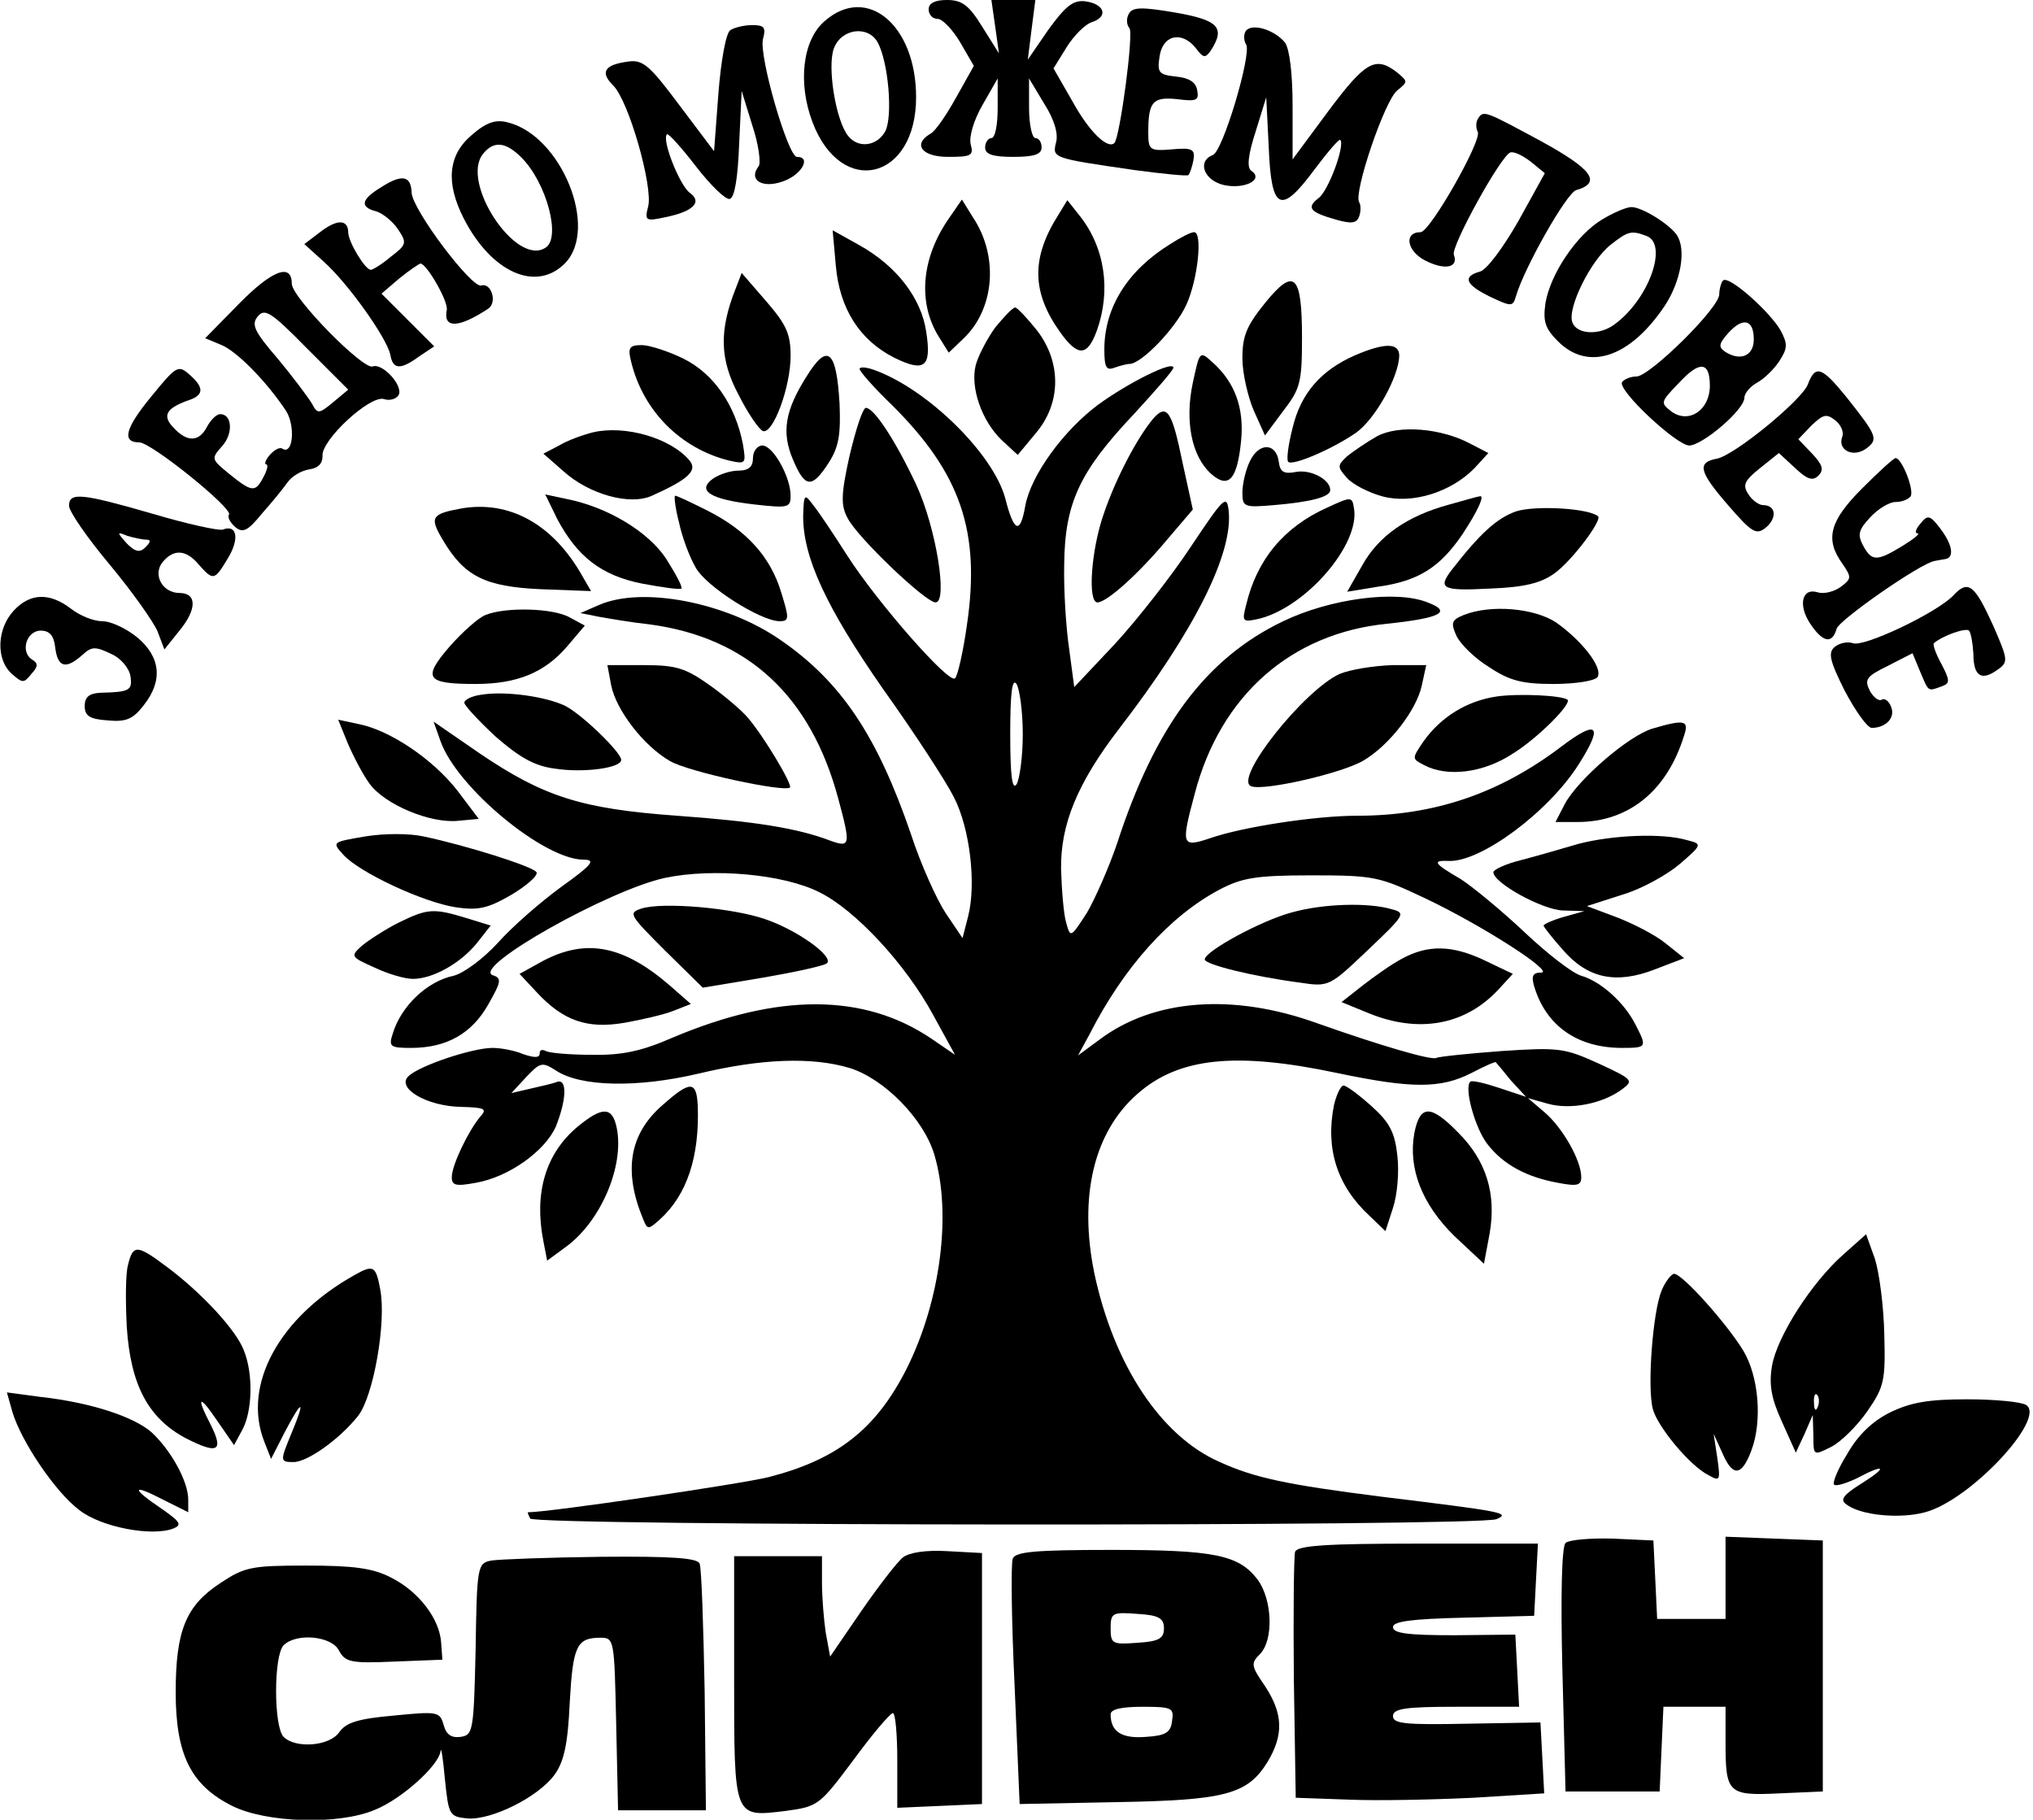 <?xml version="1.0" standalone="no"?>
<!DOCTYPE svg PUBLIC "-//W3C//DTD SVG 20010904//EN"
 "http://www.w3.org/TR/2001/REC-SVG-20010904/DTD/svg10.dtd">
<svg version="1.0" xmlns="http://www.w3.org/2000/svg"
 width="324pt" height="290pt" viewBox="0 0 324 290"
 preserveAspectRatio="xMidYMid meet">
<g transform="translate(0,290) scale(0.1,-0.1)"
fill="#000000" stroke="none">
<path d="M1480 2885 c0 -8 6 -15 14 -15 8 0 24 -17 36 -37 l22 -38 -28 -50
c-15 -27 -33 -54 -41 -58 -29 -17 -14 -37 28 -37 37 0 41 2 36 20 -3 12 5 39
19 63 l24 42 0 -47 c0 -27 -4 -48 -10 -48 -5 0 -10 -7 -10 -15 0 -11 12 -15
45 -15 33 0 45 4 45 15 0 8 -4 15 -10 15 -5 0 -10 21 -10 48 l0 47 24 -40 c16
-25 23 -48 19 -62 -6 -25 -6 -25 125 -44 45 -6 84 -10 86 -8 2 2 6 13 8 24 3
17 -2 20 -34 17 -36 -3 -38 -1 -38 27 0 49 7 57 46 53 31 -4 35 -2 32 14 -2
13 -13 20 -34 22 -27 3 -30 6 -26 32 5 35 36 41 58 13 12 -16 15 -16 24 -3 23
36 12 48 -57 60 -53 9 -68 9 -74 -2 -4 -7 -4 -17 1 -23 7 -8 -15 -173 -24
-183 -11 -10 -40 18 -66 65 l-31 54 21 34 c12 19 30 37 41 40 26 9 19 29 -12
33 -19 2 -31 -8 -58 -45 l-33 -48 6 48 6 47 -35 0 -35 0 6 -42 6 -43 -27 43
c-21 34 -32 42 -56 42 -19 0 -29 -5 -29 -15z"/>
<path d="M1315 2867 c-36 -30 -44 -99 -20 -162 46 -121 165 -92 165 40 0 115
-78 180 -145 122z m84 -35 c17 -32 24 -117 12 -141 -13 -24 -43 -28 -59 -8
-20 24 -34 111 -23 140 12 32 55 37 70 9z"/>
<path d="M1164 2852 c-7 -4 -15 -49 -19 -100 l-7 -93 -55 73 c-47 63 -58 73
-81 70 -39 -5 -46 -17 -25 -38 25 -24 64 -162 56 -193 -6 -23 -4 -24 28 -17
44 9 59 24 38 39 -16 12 -45 85 -36 93 2 2 23 -21 46 -51 24 -31 48 -54 54
-52 8 2 13 35 15 88 l4 84 17 -55 c10 -30 14 -60 10 -65 -17 -22 6 -36 39 -24
29 10 46 39 22 39 -14 0 -61 161 -54 188 5 18 2 22 -17 22 -13 0 -29 -4 -35
-8z"/>
<path d="M1985 2850 c-3 -5 -3 -15 1 -21 9 -15 -37 -170 -53 -176 -26 -10 -14
-41 18 -48 33 -7 64 9 43 23 -7 5 -5 25 7 62 l17 55 4 -80 c4 -101 19 -108 73
-35 21 28 39 49 41 47 8 -8 -19 -82 -35 -93 -19 -15 -14 -22 28 -34 25 -7 33
-6 37 5 3 8 3 18 0 23 -9 15 41 163 61 178 17 14 17 14 -1 29 -34 26 -50 17
-109 -62 l-57 -77 0 85 c0 53 -5 91 -12 101 -17 21 -54 32 -63 18z"/>
<path d="M2355 2710 c-3 -5 -3 -14 0 -20 8 -12 -76 -160 -91 -160 -27 0 -22
-30 7 -45 31 -16 54 -12 46 9 -5 13 75 158 90 163 6 2 20 -5 33 -15 l22 -18
-42 -76 c-24 -42 -51 -79 -62 -81 -28 -8 -22 -21 17 -40 34 -16 36 -16 41 1
13 45 81 165 96 169 41 12 26 33 -56 78 -91 49 -92 50 -101 35z"/>
<path d="M752 2685 c-38 -32 -42 -76 -13 -133 44 -86 115 -118 161 -72 55 55
-5 204 -91 225 -19 5 -34 0 -57 -20z m79 -36 c40 -40 64 -129 38 -144 -47 -30
-136 105 -99 150 17 21 36 19 61 -6z"/>
<path d="M608 2602 c-33 -20 -35 -32 -8 -39 10 -3 26 -16 34 -28 15 -22 14
-25 -11 -44 -14 -12 -29 -21 -32 -21 -9 0 -35 43 -36 59 0 22 -18 22 -45 1
l-25 -19 31 -28 c39 -35 100 -121 106 -148 4 -24 16 -25 46 -3 l24 16 -42 42
-42 42 28 24 c16 13 31 23 34 24 10 0 45 -61 42 -74 -6 -30 19 -29 66 2 15 10
5 42 -11 37 -15 -5 -110 121 -111 148 -1 27 -15 30 -48 9z"/>
<path d="M1513 2553 c-45 -64 -51 -136 -16 -191 l15 -24 23 22 c50 47 57 131
16 193 l-18 29 -20 -29z"/>
<path d="M1687 2558 c-44 -69 -43 -124 3 -188 28 -39 43 -38 58 3 23 64 13
133 -28 184 l-19 24 -14 -23z"/>
<path d="M2553 2550 c-40 -24 -82 -86 -90 -133 -4 -29 -1 -40 20 -61 48 -48
114 -26 169 55 27 40 36 92 20 115 -12 17 -55 44 -72 44 -8 0 -29 -9 -47 -20z
m71 -26 c35 -13 4 -101 -51 -141 -24 -18 -60 -16 -67 3 -9 22 29 99 61 124 28
22 33 23 57 14z"/>
<path d="M1332 2477 c6 -69 38 -119 93 -147 49 -24 60 -15 51 42 -8 53 -47
104 -106 137 l-43 24 5 -56z"/>
<path d="M1865 2511 c-68 -42 -105 -101 -105 -168 0 -28 3 -34 16 -29 9 3 19
6 24 6 19 0 74 57 91 95 18 40 26 115 12 115 -5 0 -21 -8 -38 -19z"/>
<path d="M381 2416 l-54 -55 24 -10 c25 -9 74 -59 105 -106 15 -24 11 -71 -6
-60 -4 3 -13 -2 -20 -10 -7 -8 -9 -15 -6 -15 4 0 2 -9 -4 -20 -13 -25 -18 -25
-55 5 -28 23 -29 24 -11 44 18 20 16 51 -3 51 -6 0 -15 -9 -21 -20 -13 -25
-32 -25 -54 -1 -18 19 -11 31 27 44 22 8 22 20 -1 40 -18 16 -21 14 -61 -35
-42 -51 -47 -73 -19 -73 19 0 149 -105 143 -115 -3 -4 2 -13 10 -20 12 -10 20
-6 42 21 16 18 34 40 41 50 7 10 22 19 35 21 14 2 21 9 21 21 -3 25 76 98 98
91 9 -3 19 0 23 6 9 14 -25 52 -41 46 -15 -6 -129 110 -129 132 0 33 -31 22
-84 -32z m150 -157 c-23 -19 -25 -19 -34 -2 -6 10 -30 42 -54 71 -38 44 -43
55 -32 68 11 13 21 7 78 -51 l66 -66 -24 -20z"/>
<path d="M1172 2439 c-26 -66 -25 -112 5 -168 15 -30 33 -56 39 -58 16 -5 44
70 44 120 0 35 -7 50 -39 87 l-39 45 -10 -26z"/>
<path d="M2016 2417 c-29 -36 -36 -52 -36 -88 0 -24 9 -62 18 -83 l18 -40 29
39 c27 35 30 45 30 116 0 102 -12 114 -59 56z"/>
<path d="M2746 2453 c-3 -3 -6 -14 -6 -22 0 -22 -111 -131 -132 -131 -9 0 -19
-4 -23 -9 -7 -13 86 -100 107 -101 21 0 88 57 88 76 0 7 9 18 20 24 11 6 27
21 36 35 13 20 13 27 2 48 -17 30 -83 89 -92 80z m49 -94 c0 -26 -21 -35 -45
-20 -12 8 -11 13 5 31 23 25 40 21 40 -11z m-70 -74 c0 -38 -33 -61 -61 -41
-18 14 -18 15 11 45 34 37 50 35 50 -4z"/>
<path d="M1586 2378 c-13 -18 -27 -45 -31 -60 -9 -36 10 -89 41 -119 l26 -24
29 35 c40 47 41 112 2 163 -16 20 -31 36 -35 37 -4 0 -18 -15 -32 -32z"/>
<path d="M1006 2323 c19 -78 79 -138 156 -157 27 -6 27 -5 22 26 -12 62 -46
112 -94 136 -24 12 -55 22 -67 22 -20 0 -23 -4 -17 -27z"/>
<path d="M2160 2334 c-55 -24 -87 -61 -100 -116 -7 -27 -10 -51 -7 -54 7 -7
72 21 109 47 30 22 67 88 68 122 0 21 -23 21 -70 1z"/>
<path d="M1286 2301 c-35 -55 -41 -90 -22 -134 19 -45 30 -46 57 -4 16 25 19
45 17 94 -5 85 -19 97 -52 44z"/>
<path d="M1901 2290 c-13 -61 -2 -117 29 -145 28 -25 42 -9 48 53 5 52 -10 93
-46 125 -20 18 -20 18 -31 -33z"/>
<path d="M1370 2312 c0 -4 23 -30 51 -57 110 -109 142 -202 120 -351 -6 -43
-15 -82 -19 -85 -9 -10 -124 121 -172 196 -21 33 -45 69 -54 80 -14 19 -15 18
-16 -18 0 -65 36 -144 128 -276 50 -70 100 -147 112 -171 26 -50 36 -139 23
-190 l-9 -35 -27 40 c-15 23 -40 79 -55 125 -54 158 -112 244 -208 310 -86 60
-220 86 -289 56 l-30 -13 30 -6 c17 -3 52 -9 80 -12 157 -21 257 -114 301
-278 20 -74 19 -78 -12 -67 -52 20 -120 31 -245 40 -152 11 -212 30 -314 99
l-74 51 11 -31 c26 -74 165 -189 228 -189 20 0 14 -8 -35 -43 -33 -24 -79 -64
-102 -90 -23 -25 -54 -48 -70 -52 -43 -9 -84 -49 -97 -92 -7 -21 -4 -23 29
-23 57 0 97 23 123 69 21 37 22 42 7 47 -33 13 186 136 275 155 76 16 189 6
246 -23 57 -28 138 -115 182 -197 l34 -62 -38 26 c-107 72 -243 73 -413 1 -48
-21 -80 -28 -128 -27 -35 0 -68 3 -73 6 -6 3 -10 2 -10 -4 0 -7 -8 -7 -26 -1
-14 6 -36 10 -49 10 -32 0 -116 -28 -134 -45 -20 -19 29 -48 84 -49 38 -1 42
-3 30 -16 -19 -23 -45 -77 -45 -96 0 -13 6 -15 38 -9 53 9 111 51 128 90 17
43 18 76 2 71 -7 -3 -26 -7 -43 -11 l-30 -7 24 26 c22 23 25 24 47 10 39 -26
129 -28 227 -5 100 24 181 27 241 9 55 -17 118 -81 135 -138 28 -94 10 -233
-44 -341 -49 -97 -111 -145 -220 -173 -44 -11 -350 -56 -383 -56 -2 0 0 -4 3
-10 7 -12 1510 -13 1540 -1 23 10 11 12 -185 36 -150 19 -201 30 -256 55 -94
41 -169 155 -200 301 -25 122 -1 225 69 286 66 58 157 67 318 33 119 -25 165
-25 214 0 21 11 39 19 39 17 1 -1 12 -14 24 -29 l24 -26 -42 14 c-24 8 -45 13
-47 10 -10 -10 8 -75 28 -100 25 -32 62 -52 112 -61 31 -6 37 -4 37 9 0 27
-30 79 -58 103 l-27 23 32 -9 c36 -10 87 0 118 23 19 14 17 16 -37 41 -55 25
-64 26 -155 20 -54 -4 -101 -9 -104 -11 -8 -4 -87 19 -189 55 -135 49 -262 39
-348 -26 l-34 -25 18 33 c55 108 128 189 207 231 36 19 58 23 147 23 100 0
108 -2 180 -36 93 -44 209 -119 186 -119 -13 0 -16 -5 -11 -22 19 -63 69 -98
140 -98 40 0 40 1 21 38 -18 35 -55 68 -86 77 -14 4 -54 35 -90 69 -36 34 -82
72 -102 85 -43 25 -46 30 -20 29 51 -3 160 78 208 154 40 63 30 72 -28 28 -99
-75 -203 -110 -325 -110 -67 0 -184 -18 -235 -36 -45 -15 -46 -11 -24 71 41
157 154 256 307 271 85 9 104 19 64 34 -50 20 -155 6 -230 -30 -123 -59 -204
-167 -265 -355 -13 -38 -35 -88 -48 -110 -26 -40 -26 -40 -33 -15 -4 14 -7 52
-8 85 -1 71 26 137 92 223 121 157 183 281 175 349 -3 25 -8 20 -60 -58 -31
-47 -86 -117 -121 -155 l-65 -69 -8 60 c-5 33 -9 94 -8 136 1 98 25 148 111
239 34 37 63 70 63 74 0 12 -72 -24 -120 -59 -55 -41 -107 -112 -116 -161 -8
-46 -18 -43 -32 12 -19 70 -121 171 -205 203 -15 6 -27 7 -27 3z m260 -582 c0
-36 -5 -72 -10 -80 -7 -10 -10 15 -10 80 0 65 3 90 10 80 5 -8 10 -44 10 -80z"/>
<path d="M2881 2287 c-10 -25 -117 -113 -145 -118 -32 -6 -28 -21 18 -74 38
-44 45 -48 60 -36 19 16 16 36 -4 36 -7 0 -18 8 -24 18 -9 14 -6 21 19 41 l30
24 26 -24 c19 -18 28 -21 37 -12 9 9 7 17 -10 35 l-22 23 21 22 c19 18 24 19
38 8 9 -7 14 -19 11 -26 -8 -21 17 -34 38 -19 20 15 18 20 -32 83 -39 48 -49
51 -61 19z"/>
<path d="M1354 2174 c-14 -63 -14 -80 -3 -100 16 -31 124 -134 140 -134 20 0
1 119 -31 188 -33 70 -67 122 -80 122 -5 0 -16 -34 -26 -76z"/>
<path d="M1838 2233 c-26 -31 -60 -96 -79 -152 -20 -57 -26 -141 -10 -141 15
0 66 46 111 100 l41 48 -16 73 c-17 83 -25 97 -47 72z"/>
<path d="M945 2211 c-16 -4 -41 -13 -54 -21 l-25 -13 32 -28 c41 -37 106 -55
141 -39 58 26 73 40 60 56 -30 36 -103 57 -154 45z"/>
<path d="M2195 2205 c-16 -9 -38 -24 -48 -32 -16 -15 -16 -17 0 -35 9 -10 34
-23 56 -29 48 -13 110 7 147 45 l22 24 -29 15 c-47 25 -114 30 -148 12z"/>
<path d="M1200 2170 c0 -14 -7 -20 -23 -20 -13 0 -31 -6 -41 -13 -26 -19 -4
-33 67 -41 53 -6 57 -5 57 14 0 30 -28 80 -45 80 -8 0 -15 -9 -15 -20z"/>
<path d="M1992 2165 c-7 -14 -12 -37 -12 -50 0 -23 3 -24 50 -20 59 5 90 13
90 24 0 17 -31 33 -54 29 -20 -4 -26 0 -28 16 -4 31 -32 31 -46 1z"/>
<path d="M2968 2122 c-52 -52 -60 -81 -32 -120 15 -22 15 -24 -2 -37 -11 -8
-27 -12 -37 -9 -25 8 -32 -20 -12 -50 20 -30 35 -33 42 -8 4 14 133 104 156
108 4 1 12 2 17 3 15 2 12 23 -8 49 -16 21 -20 22 -31 8 -8 -9 -10 -16 -5 -16
5 0 -6 -9 -24 -20 -41 -25 -49 -25 -63 1 -9 17 -7 25 12 45 12 13 30 24 40 24
10 0 20 4 24 9 6 10 -14 61 -24 61 -3 0 -27 -22 -53 -48z"/>
<path d="M110 2094 c0 -9 29 -51 65 -94 35 -42 69 -90 76 -106 l11 -29 24 30
c28 34 28 60 0 60 -27 0 -43 29 -27 49 18 22 38 20 58 -4 23 -26 25 -25 46 10
19 31 15 55 -8 46 -7 -2 -57 9 -111 25 -114 33 -134 35 -134 13z m123 -54 c8
0 7 -4 -1 -12 -9 -9 -16 -8 -30 6 -16 18 -16 19 1 12 10 -3 24 -6 30 -6z"/>
<path d="M888 2073 c32 -60 70 -90 135 -103 32 -6 60 -10 63 -8 2 3 -9 23 -24
47 -28 43 -93 83 -160 96 l-33 7 19 -39z"/>
<path d="M1082 2068 c5 -24 17 -56 27 -73 17 -30 102 -84 133 -85 16 0 16 4 3
46 -17 56 -54 98 -117 130 -26 13 -49 24 -52 24 -2 0 0 -19 6 -42z"/>
<path d="M2115 2091 c-69 -31 -112 -83 -129 -155 -7 -27 -6 -28 21 -22 75 19
160 118 151 175 -3 20 -4 20 -43 2z"/>
<path d="M2310 2096 c-67 -18 -113 -50 -139 -97 l-24 -42 49 8 c65 9 99 31
135 84 25 38 36 63 27 60 -2 0 -23 -6 -48 -13z"/>
<path d="M737 2090 c-50 -9 -53 -14 -31 -51 34 -57 66 -74 156 -78 l80 -3 -18
31 c-46 77 -113 113 -187 101z"/>
<path d="M2416 2085 c-31 -11 -58 -36 -103 -94 -22 -29 -14 -33 61 -29 56 2
82 9 103 24 28 20 76 84 70 91 -14 13 -100 18 -131 8z"/>
<path d="M3113 1951 c-27 -28 -143 -83 -160 -76 -9 3 -22 0 -29 -6 -11 -9 -8
-22 16 -70 17 -32 36 -59 43 -59 22 0 38 16 31 33 -3 9 -10 15 -15 12 -4 -3
-13 3 -19 14 -9 18 -6 23 29 40 l39 20 12 -29 c14 -33 12 -32 34 -24 14 5 14
9 0 36 -9 16 -14 31 -12 33 14 12 51 25 56 20 3 -3 6 -20 7 -37 0 -36 13 -44
39 -25 17 12 16 16 -7 69 -30 66 -40 75 -64 49z"/>
<path d="M22 1927 c-27 -29 -29 -78 -3 -101 17 -15 19 -15 31 0 11 12 11 17 1
23 -19 12 -9 46 14 46 14 0 21 -8 23 -27 4 -32 17 -35 43 -12 15 14 21 14 46
2 16 -7 29 -23 31 -36 3 -22 -1 -25 -48 -26 -18 -1 -25 -7 -25 -21 0 -16 8
-21 36 -23 30 -3 41 2 58 24 31 39 27 77 -10 108 -17 14 -42 26 -56 26 -14 0
-36 9 -50 20 -34 26 -65 25 -91 -3z"/>
<path d="M774 1920 c-11 -4 -37 -27 -58 -51 -43 -50 -37 -59 42 -59 66 0 110
18 146 60 l28 33 -24 13 c-26 15 -102 17 -134 4z"/>
<path d="M2333 1920 c-20 -8 -21 -13 -12 -33 6 -13 29 -36 52 -50 33 -22 53
-27 103 -27 35 0 66 5 70 11 9 15 -25 58 -66 87 -35 23 -104 29 -147 12z"/>
<path d="M974 1808 c8 -40 52 -97 94 -121 29 -17 182 -50 191 -42 4 5 -42 82
-67 111 -9 11 -37 35 -61 52 -38 27 -53 32 -104 32 l-59 0 6 -32z"/>
<path d="M2135 1826 c-57 -26 -170 -168 -141 -179 20 -8 146 21 179 41 41 24
85 81 93 120 l7 32 -54 0 c-30 -1 -67 -7 -84 -14z"/>
<path d="M768 1793 c-16 -2 -28 -8 -28 -13 0 -4 23 -29 50 -54 38 -33 62 -47
95 -51 45 -7 105 1 105 14 0 12 -62 72 -89 86 -31 15 -95 24 -133 18z"/>
<path d="M2385 1790 c-47 -7 -88 -32 -116 -71 -19 -28 -19 -28 0 -38 37 -20
95 -13 142 18 39 24 95 80 87 86 -10 7 -79 10 -113 5z"/>
<path d="M554 1716 c9 -21 24 -50 35 -65 24 -33 97 -64 142 -59 l32 3 -34 45
c-39 50 -107 96 -157 106 l-33 7 15 -37z"/>
<path d="M2634 1739 c-38 -11 -119 -81 -140 -120 l-15 -29 35 0 c82 0 143 50
170 138 8 24 1 26 -50 11z"/>
<path d="M582 1567 c-53 -9 -53 -9 -35 -29 25 -28 127 -76 180 -84 35 -5 50
-2 88 20 25 15 43 31 40 36 -5 9 -113 43 -180 57 -22 5 -63 5 -93 0z"/>
<path d="M2515 1555 c-27 -8 -69 -20 -92 -26 -24 -6 -43 -15 -43 -19 0 -17 78
-60 111 -61 l34 -1 -32 -9 c-18 -5 -33 -12 -33 -14 0 -2 14 -20 31 -39 39 -45
84 -55 146 -31 l47 18 -30 24 c-16 13 -51 31 -77 41 l-48 18 56 18 c31 9 72
32 92 49 36 31 36 32 12 38 -40 12 -121 8 -174 -6z"/>
<path d="M1022 1452 c-21 -7 -19 -10 38 -67 l60 -59 96 16 c52 9 98 19 102 23
11 11 -48 53 -98 70 -51 18 -164 28 -198 17z"/>
<path d="M2059 1446 c-49 -13 -139 -62 -139 -75 0 -8 76 -27 152 -37 46 -7 47
-6 108 52 59 56 61 59 38 65 -37 11 -109 9 -159 -5z"/>
<path d="M636 1430 c-22 -11 -48 -28 -59 -37 -19 -17 -18 -18 20 -35 21 -10
48 -18 61 -18 32 0 76 25 102 57 l22 28 -39 12 c-52 16 -62 15 -107 -7z"/>
<path d="M866 1369 l-38 -21 28 -30 c42 -45 80 -58 139 -48 28 5 63 13 78 19
l28 11 -33 29 c-74 64 -133 76 -202 40z"/>
<path d="M2234 1372 c-17 -9 -45 -29 -63 -43 l-33 -26 44 -18 c79 -32 153 -19
206 38 l23 25 -44 21 c-52 25 -91 26 -133 3z"/>
<path d="M1056 1139 c-53 -46 -63 -105 -31 -182 7 -17 8 -17 27 0 43 39 63
100 60 181 -2 40 -12 40 -56 1z"/>
<path d="M2126 1139 c-14 -70 5 -129 57 -177 l25 -24 12 37 c7 21 10 58 7 83
-4 37 -12 53 -41 79 -20 18 -40 33 -45 33 -4 0 -11 -14 -15 -31z"/>
<path d="M920 1104 c-51 -43 -69 -106 -54 -182 l6 -31 30 22 c56 41 93 129 81
189 -7 35 -23 35 -63 2z"/>
<path d="M2254 1094 c-10 -56 12 -113 64 -164 l47 -44 9 48 c11 63 -5 116 -50
161 -44 45 -61 45 -70 -1z"/>
<path d="M2938 901 c-51 -45 -106 -131 -114 -178 -5 -30 -1 -52 16 -89 l22
-49 14 30 13 30 1 -33 c0 -32 0 -32 28 -18 16 8 42 34 58 57 27 39 29 49 27
123 -1 45 -8 98 -15 120 l-14 39 -36 -32z m-41 -243 c-3 -8 -6 -5 -6 6 -1 11
2 17 5 13 3 -3 4 -12 1 -19z"/>
<path d="M204 884 c-4 -14 -4 -58 -2 -98 6 -93 34 -146 94 -178 51 -26 61 -21
40 21 -24 46 -19 50 10 7 l27 -39 13 24 c16 29 18 88 3 126 -12 33 -68 93
-123 134 -48 36 -54 36 -62 3z"/>
<path d="M565 868 c-120 -67 -179 -175 -144 -265 l11 -28 23 45 c27 51 32 50
10 -3 -19 -46 -19 -47 3 -47 22 0 74 37 103 74 24 31 45 148 35 201 -7 38 -11
40 -41 23z"/>
<path d="M2648 843 c-14 -34 -23 -153 -14 -188 7 -28 59 -91 89 -106 18 -10
19 -9 14 27 l-6 39 15 -33 c16 -36 30 -34 45 6 18 47 12 119 -13 160 -27 44
-97 122 -110 122 -4 0 -14 -12 -20 -27z"/>
<path d="M20 649 c14 -46 68 -127 107 -156 35 -27 115 -42 149 -29 15 6 11 11
-19 32 -49 33 -47 40 3 14 l40 -20 0 20 c0 29 -27 78 -58 107 -28 25 -97 48
-179 57 l-52 7 9 -32z"/>
<path d="M3012 649 c-28 -14 -51 -36 -68 -66 -15 -24 -24 -46 -21 -49 3 -3 19
2 36 10 45 24 51 19 8 -8 -29 -18 -35 -26 -25 -33 22 -18 86 -24 126 -13 72
19 194 150 161 171 -8 5 -50 9 -94 9 -62 0 -90 -5 -123 -21z"/>
<path d="M2495 441 c-6 -6 -8 -82 -5 -203 l5 -193 75 0 75 0 3 68 3 67 49 0
50 0 0 -57 c0 -81 4 -85 86 -81 l69 3 0 200 0 200 -77 3 -78 3 0 -66 0 -65
-55 0 -54 0 -3 63 -3 62 -65 3 c-36 1 -70 -2 -75 -7z"/>
<path d="M2064 427 c-2 -7 -3 -98 -2 -202 l3 -190 85 -3 c47 -2 136 0 198 3
l113 7 -3 57 -3 56 -117 -2 c-98 -2 -118 0 -118 12 0 12 19 15 100 15 l101 0
-3 58 -3 57 -97 -1 c-74 0 -98 3 -98 13 0 9 29 13 113 15 l112 3 3 58 3 57
-191 0 c-146 0 -192 -3 -196 -13z"/>
<path d="M1439 418 c-9 -7 -39 -46 -66 -85 l-50 -73 -7 38 c-3 20 -6 56 -6 80
l0 42 -70 0 -70 0 0 -194 c0 -225 -1 -222 82 -212 52 7 54 9 108 81 30 41 58
74 63 75 4 0 7 -34 7 -75 l0 -76 68 3 67 3 0 200 0 200 -55 3 c-34 2 -61 -2
-71 -10z"/>
<path d="M1614 416 c-3 -8 -2 -99 3 -203 l8 -188 153 3 c174 3 210 12 242 64
26 43 25 77 -4 121 -22 32 -23 36 -8 51 22 22 20 87 -4 119 -30 39 -68 47
-233 47 -122 0 -153 -3 -157 -14z m241 -111 c0 -16 -8 -21 -42 -23 -40 -3 -43
-2 -43 23 0 25 3 26 43 23 34 -2 42 -7 42 -23z m13 -147 c-2 -19 -10 -24 -42
-26 -38 -3 -56 8 -56 36 0 8 17 12 51 12 47 0 50 -2 47 -22z"/>
<path d="M783 413 c-22 -4 -23 -9 -25 -141 -3 -131 -4 -137 -24 -140 -15 -2
-23 4 -27 19 -6 21 -9 22 -79 15 -57 -5 -76 -11 -87 -26 -15 -23 -70 -27 -89
-8 -16 16 -16 130 0 146 20 20 76 15 88 -8 10 -19 19 -21 88 -18 l77 3 -2 28
c-3 38 -36 81 -80 103 -29 15 -60 19 -134 19 -88 0 -99 -2 -138 -28 -55 -36
-71 -76 -71 -174 0 -99 24 -148 90 -181 54 -27 170 -31 228 -6 42 17 101 70
104 93 1 9 4 -11 7 -44 6 -58 7 -60 36 -63 38 -3 113 34 139 70 15 21 21 49
24 115 5 90 11 103 49 103 22 0 22 -3 25 -137 l3 -138 70 0 70 0 -2 190 c-2
105 -5 196 -8 203 -3 9 -43 12 -157 11 -84 -1 -163 -4 -175 -6z"/>
</g>
</svg>
